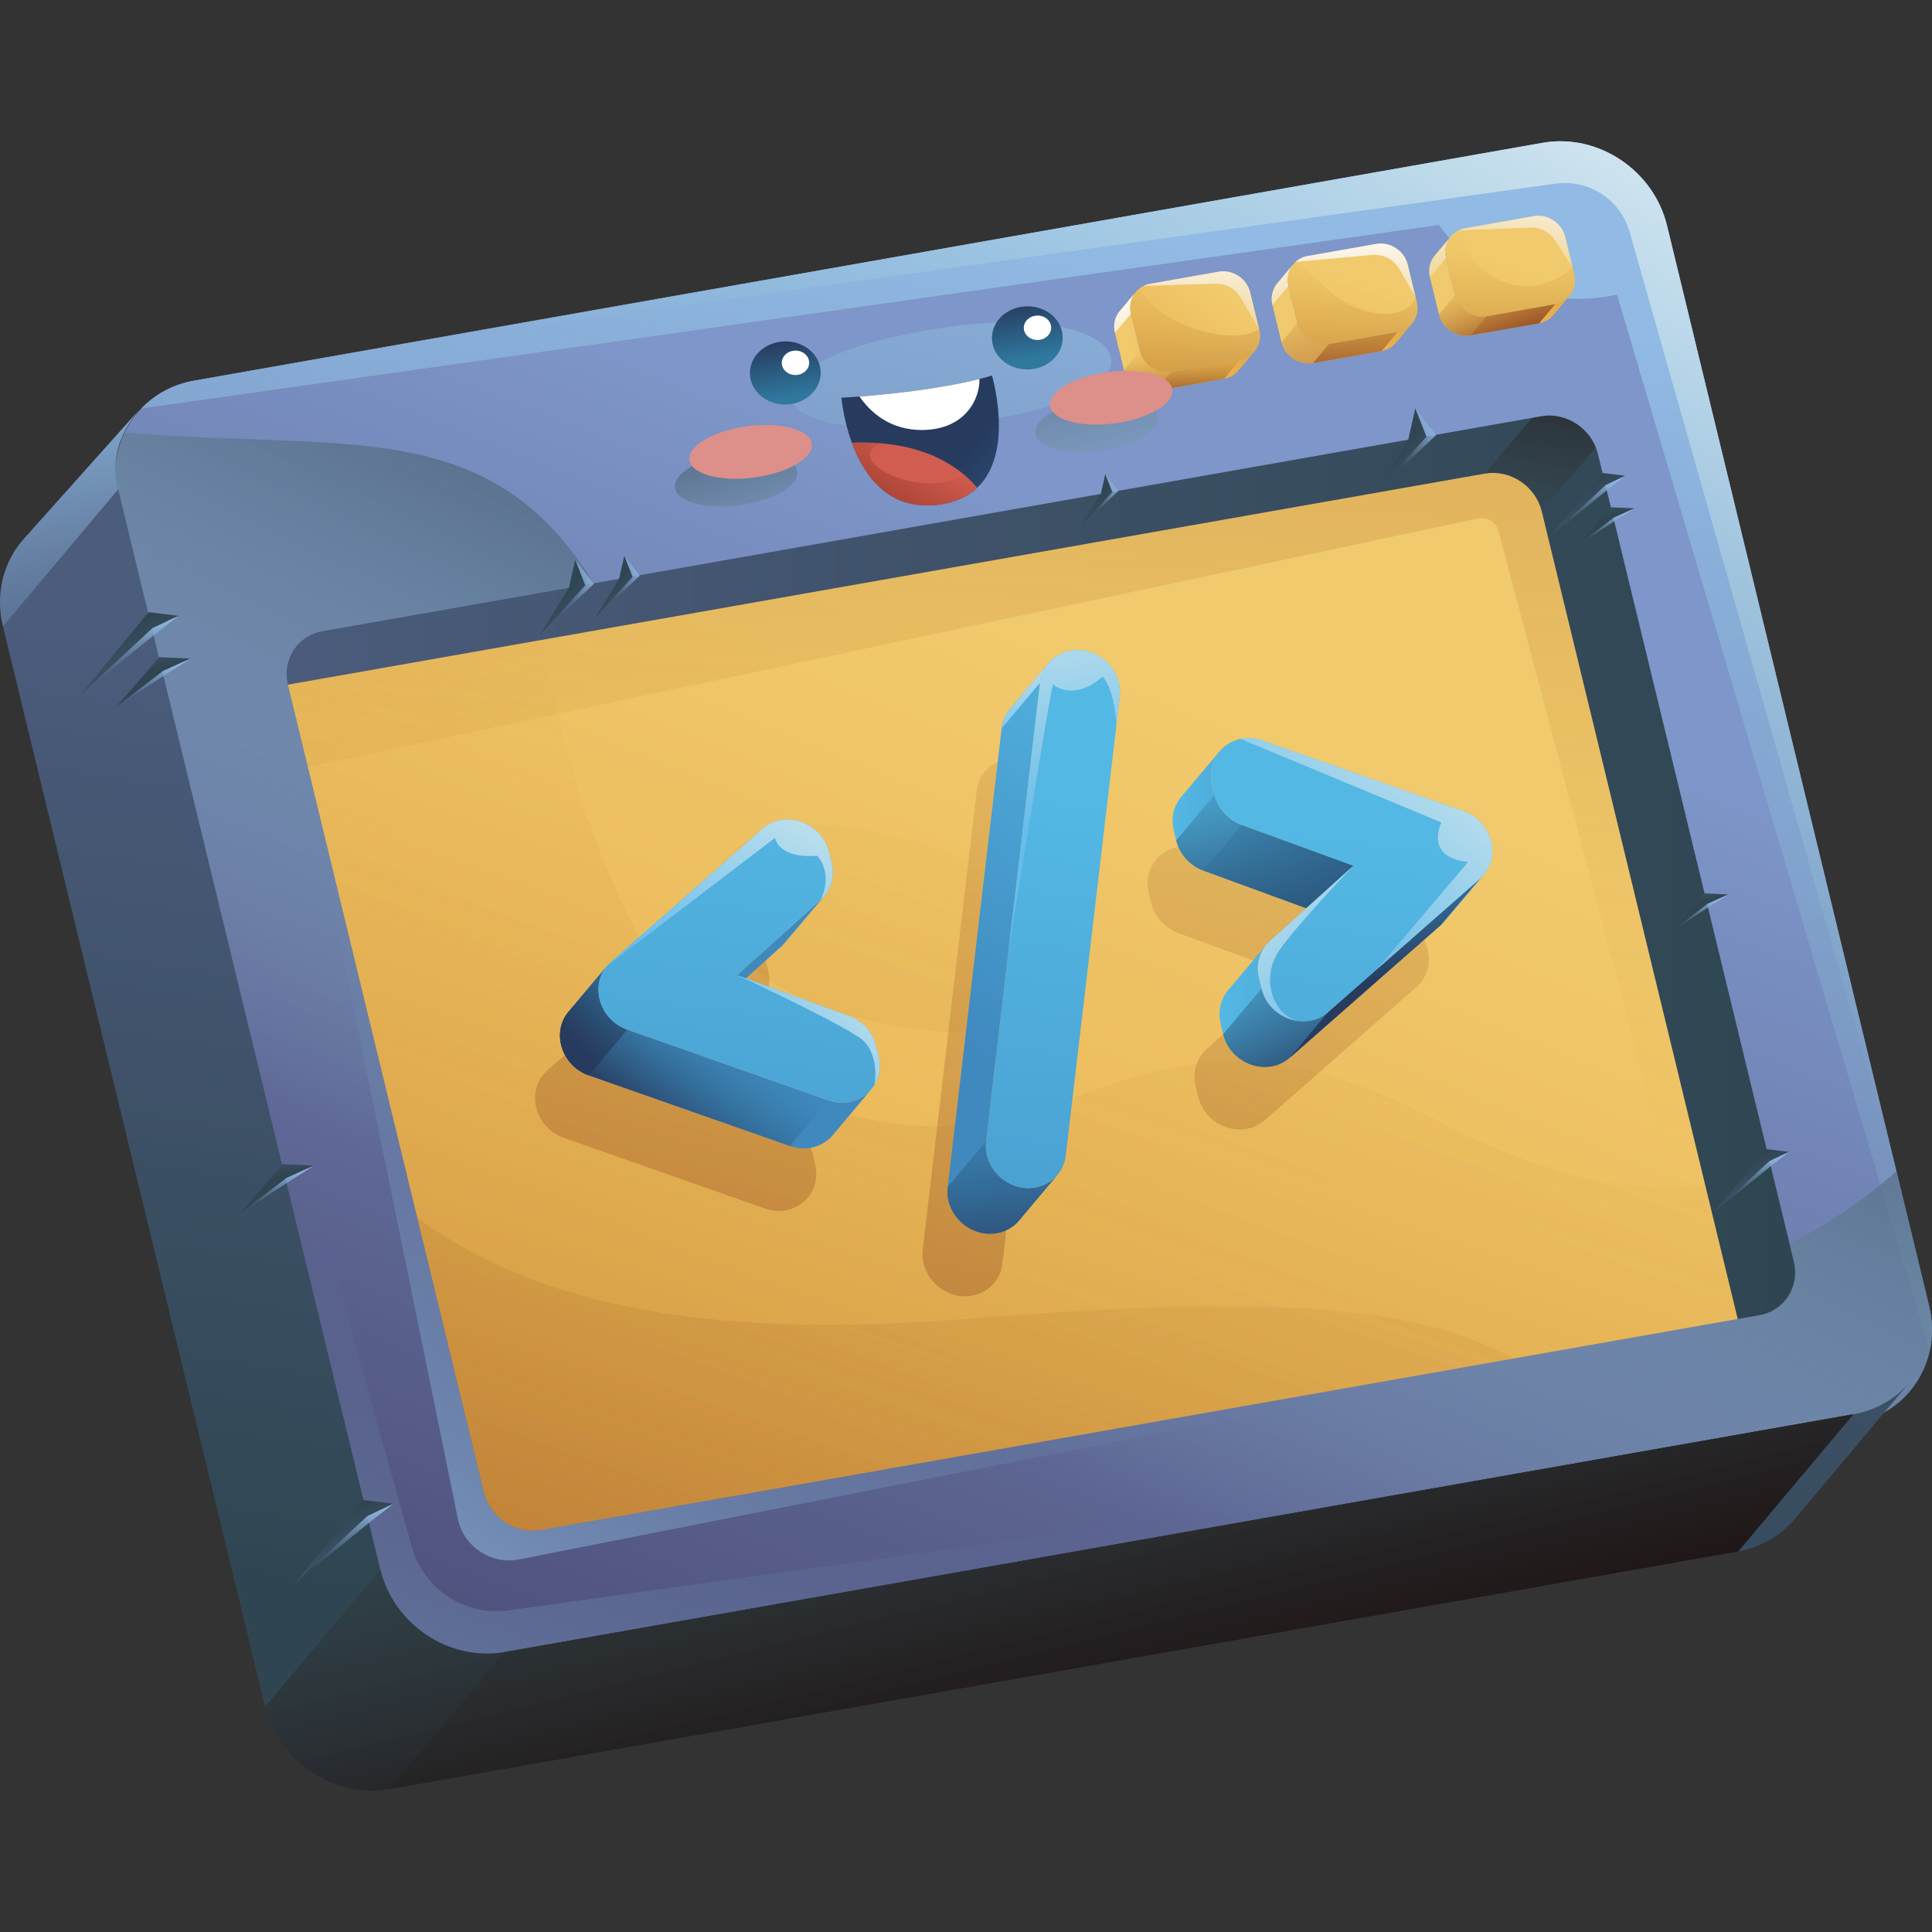 <svg width="150" height="150" viewBox="0 0 150 150" fill="none" xmlns="http://www.w3.org/2000/svg">
<rect x="0" y="0" width="150" height="150" fill="#333333" stroke="none"/>
<g clip-path="url(#clip0_106_152)">
<path d="M138.334 106.486L133.83 107.248L37.247 123.599L21.819 59.991L18.675 47.035L40.401 43.529L121.85 30.38L135.058 91.365L138.334 106.486Z" fill="url(#paint0_linear_106_152)"/>
<path opacity="0.5" d="M138.334 106.486L133.83 107.248L116.351 41.248C116.164 40.541 115.457 40.107 114.745 40.258L21.819 59.991L18.675 47.035L40.401 43.529L121.85 30.38L135.058 91.365L138.334 106.486Z" fill="url(#paint1_linear_106_152)"/>
<path opacity="0.5" d="M69.852 64.985C52.382 60.226 48.88 75.238 68.198 79.373C87.516 83.509 88.31 70.013 69.852 64.985Z" fill="url(#paint2_linear_106_152)"/>
<path opacity="0.5" d="M138.334 106.486L122.779 109.119L37.247 123.599L29.671 92.36L18.675 47.035L40.401 43.529C41.084 43.955 41.481 44.212 41.481 44.212C41.481 44.212 44.371 80.045 64.361 86.121C84.35 92.196 87.563 74.392 111.803 87.089C122.504 92.694 130.011 92.892 135.058 91.365L138.334 106.486Z" fill="url(#paint3_linear_106_152)"/>
<path opacity="0.5" d="M122.779 109.119L37.247 123.599L29.671 92.36C40.237 101.76 55.371 103.98 75.266 102.384C105.663 99.945 114.219 102.072 122.779 109.119Z" fill="url(#paint4_linear_106_152)"/>
<path d="M139.636 98.725L124.062 34.535C123.585 32.569 121.611 31.258 119.65 31.604L25.043 48.286C24.216 48.432 23.523 48.849 23.035 49.43L18.676 54.595C19.164 54.014 19.856 53.597 20.683 53.451L115.29 36.769C117.252 36.423 119.225 37.734 119.702 39.7L135.276 103.89C135.553 105.028 135.267 106.134 134.596 106.932L138.956 101.767C139.626 100.97 139.912 99.863 139.636 98.725Z" fill="url(#paint5_linear_106_152)"/>
<path d="M124.062 34.535L119.702 39.7C119.225 37.734 117.252 36.423 115.29 36.769L119.65 31.604C121.611 31.258 123.585 32.569 124.062 34.535Z" fill="url(#paint6_linear_106_152)"/>
<path d="M149.771 101.364L129.422 17.501C128.376 13.204 124.055 10.332 119.768 11.089L15.056 29.552C13.412 29.843 12.013 30.621 10.97 31.717C9.287 33.477 8.533 36.051 9.176 38.703L29.528 122.566C30.571 126.863 34.895 129.734 39.184 128.977L143.897 110.514C146.966 109.972 149.189 107.717 149.819 104.904C150.068 103.788 150.068 102.584 149.771 101.364ZM136.59 102.115L41.981 118.797C40.02 119.144 38.044 117.831 37.568 115.865L22.354 53.181C21.878 51.215 23.082 49.344 25.043 49L119.649 32.318C121.613 31.971 123.584 33.281 124.063 35.247L139.274 97.931C139.753 99.898 138.551 101.771 136.59 102.115Z" fill="url(#paint7_linear_106_152)"/>
<path d="M149.819 104.904L125.545 22.873C116.415 24.834 111.721 17.464 111.721 17.464L10.97 31.717C12.013 30.621 13.412 29.843 15.056 29.552L29.84 26.946L119.768 11.089C124.055 10.332 128.376 13.204 129.422 17.501L147.236 90.919L147.239 90.93L149.771 101.364C150.068 102.584 150.068 103.788 149.819 104.904Z" fill="url(#paint8_linear_106_152)"/>
<path d="M147.236 90.919L126.521 18.007C125.81 15.498 123.359 13.9 120.776 14.259L29.84 26.946L119.768 11.089C124.055 10.332 128.376 13.204 129.422 17.501L147.236 90.919Z" fill="url(#paint9_linear_106_152)"/>
<path d="M73.892 25.348C56.746 27.679 57.234 34.955 74.724 32.868C92.213 30.781 88.142 23.41 73.892 25.348Z" fill="url(#paint10_linear_106_152)"/>
<path d="M143.896 110.514L39.184 128.977C34.894 129.733 30.57 126.862 29.528 122.565L9.175 38.702C8.734 36.876 8.953 35.085 9.684 33.574C26.741 35.061 37.969 32.079 46.093 45.286L25.042 48.999C23.081 49.343 21.878 51.214 22.354 53.18L22.637 54.35L37.567 115.864C38.043 117.831 40.02 119.143 41.981 118.796L134.748 102.44L136.59 102.114C138.551 101.77 139.752 99.897 139.273 97.931L138.937 96.541C141.983 94.996 144.778 93.13 147.239 90.929L149.771 101.363C150.816 105.66 148.183 109.757 143.896 110.514Z" fill="url(#paint11_linear_106_152)"/>
<path d="M134.748 102.44C134.735 102.445 134.719 102.448 134.703 102.451L40.311 121.072C38.12 121.504 35.99 120.085 35.543 117.894L22.645 54.611C22.626 54.522 22.624 54.432 22.637 54.349L37.567 115.864C38.043 117.831 40.02 119.143 41.981 118.796L134.748 102.44Z" fill="url(#paint12_linear_106_152)"/>
<path d="M143.897 110.514L39.184 128.977C34.895 129.734 30.571 126.863 29.528 122.566L9.176 38.703L31.98 120.112C32.901 123.398 36.108 125.498 39.487 125.029L143.897 110.514Z" fill="url(#paint13_linear_106_152)"/>
<path d="M143.896 109.802L39.184 128.266C34.894 129.022 30.572 126.151 29.529 121.853L9.176 37.991C8.573 35.505 9.363 33.541 10.829 31.796L1.717 41.986C0.251 43.73 -0.375 46.149 0.228 48.636L20.58 132.498C21.623 136.796 25.945 139.667 30.236 138.911L134.948 120.447C136.755 120.128 138.267 119.217 139.335 117.947L148.283 107.302C147.216 108.572 145.703 109.484 143.896 109.802Z" fill="url(#paint14_linear_106_152)"/>
<path d="M1.717 41.986L10.829 31.796C9.363 33.541 8.573 35.505 9.176 37.991L0.228 48.636C-0.375 46.149 0.251 43.73 1.717 41.986Z" fill="url(#paint15_linear_106_152)"/>
<path d="M143.896 109.802L134.949 120.448L30.237 138.911C25.945 139.667 21.623 136.796 20.581 132.499L29.528 121.853C30.57 126.15 34.894 129.022 39.184 128.265L143.896 109.802Z" fill="url(#paint16_linear_106_152)"/>
<path d="M143.896 109.802L134.948 120.447L30.236 138.911L39.184 128.266L143.896 109.802Z" fill="url(#paint17_linear_106_152)"/>
<g opacity="0.5">
<path d="M109.974 76.63L102.028 83.611L98.204 86.972C97.783 87.34 97.296 87.559 96.793 87.649C96.449 87.71 96.097 87.71 95.753 87.652C94.512 87.451 93.364 86.53 93.028 85.146L92.829 84.328C92.567 83.257 92.893 82.166 93.676 81.46L100.157 75.619H100.159C100.162 75.617 100.162 75.617 100.162 75.617L91.49 72.449C90.44 72.063 89.635 71.171 89.376 70.102L89.188 69.324C88.764 67.585 89.857 66.088 91.392 65.77C91.421 65.762 91.451 65.757 91.48 65.751C91.982 65.664 92.528 65.701 93.083 65.894L108.693 71.377C110.996 72.185 111.708 75.106 109.974 76.63Z" fill="url(#paint18_linear_106_152)"/>
<path d="M82.016 62.502L81.765 64.643L77.825 98.11C77.677 99.38 76.735 100.373 75.467 100.595C73.363 100.965 71.392 99.124 71.641 97.014L73.379 82.227L75.83 61.406C75.978 60.136 76.92 59.144 78.187 58.922C80.294 58.548 82.263 60.393 82.016 62.502Z" fill="url(#paint19_linear_106_152)"/>
<path d="M62.964 92.643C62.538 93.334 61.828 93.826 60.997 93.971C60.495 94.061 59.949 94.024 59.396 93.828L43.783 88.345C41.627 87.588 40.867 84.979 42.206 83.399C42.294 83.291 42.394 83.19 42.505 83.093L54.276 72.751C54.694 72.383 55.181 72.163 55.684 72.076C57.264 71.796 59.021 72.806 59.452 74.577L59.65 75.394C59.91 76.466 59.587 77.556 58.798 78.263L52.315 84.106C52.315 84.106 52.323 84.109 52.339 84.117L60.987 87.276C62.037 87.66 62.842 88.554 63.101 89.621L63.292 90.399C63.495 91.238 63.345 92.021 62.964 92.643Z" fill="url(#paint20_linear_106_152)"/>
</g>
<path d="M114.895 68.229L111.91 71.778L100.14 82.12C99.722 82.487 99.235 82.707 98.732 82.797C97.152 83.075 95.395 82.064 94.966 80.294L94.768 79.476C94.54 78.537 94.757 77.584 95.345 76.888L98.327 73.339C97.742 74.035 97.523 74.99 97.75 75.927L97.949 76.745C98.377 78.515 100.135 79.526 101.714 79.248C102.217 79.158 102.704 78.939 103.125 78.571L114.895 68.229Z" fill="url(#paint21_linear_106_152)"/>
<path d="M102.101 70.764L93.429 67.594C92.378 67.21 91.574 66.319 91.315 65.25L91.127 64.472C90.883 63.471 91.143 62.55 91.698 61.886L94.681 58.338C94.125 59.002 93.866 59.923 94.109 60.923L94.297 61.701C94.556 62.77 95.361 63.662 96.411 64.048L105.083 67.216L102.101 70.764Z" fill="url(#paint22_linear_106_152)"/>
<path d="M105.083 67.216L102.101 70.764L93.429 67.594C92.378 67.21 91.574 66.319 91.315 65.25L94.297 61.701C94.556 62.77 95.361 63.662 96.411 64.048L105.083 67.216Z" fill="url(#paint23_linear_106_152)"/>
<path d="M105.084 67.216L102.102 70.764L93.428 67.595L96.411 64.047L105.084 67.216Z" fill="url(#paint24_linear_106_152)"/>
<path d="M114.895 68.229L111.91 71.778L100.14 82.12C99.722 82.487 99.235 82.707 98.732 82.797C97.152 83.075 95.395 82.064 94.966 80.294L97.949 76.745C98.377 78.515 100.135 79.526 101.714 79.248C102.217 79.158 102.704 78.939 103.125 78.571L114.895 68.229Z" fill="url(#paint25_linear_106_152)"/>
<path d="M114.894 68.229L111.912 71.778L100.141 82.119L103.124 78.571L114.894 68.229Z" fill="url(#paint26_linear_106_152)"/>
<path d="M115.201 67.916L112.218 71.465C112.126 71.574 112.024 71.679 111.912 71.778L114.894 68.229C115.007 68.131 115.109 68.026 115.201 67.916Z" fill="url(#paint27_linear_106_152)"/>
<path d="M114.895 68.229L106.949 75.21L103.125 78.571C102.704 78.939 102.217 79.158 101.714 79.248C101.37 79.309 101.018 79.309 100.674 79.251C99.433 79.05 98.285 78.129 97.949 76.745L97.75 75.927C97.488 74.856 97.814 73.765 98.597 73.059L105.078 67.218H105.08C105.083 67.216 105.083 67.216 105.083 67.216L96.411 64.048C95.361 63.662 94.556 62.77 94.297 61.701L94.109 60.923C93.686 59.184 94.778 57.687 96.313 57.369C96.343 57.361 96.372 57.356 96.401 57.35C96.903 57.263 97.449 57.3 98.004 57.493L113.615 62.977C115.917 63.784 116.629 66.705 114.895 68.229Z" fill="url(#paint28_linear_106_152)"/>
<path d="M114.895 68.229L106.949 75.21L113.982 66.922C110.529 66.57 111.91 63.858 111.91 63.858L96.313 57.369C96.343 57.361 96.372 57.356 96.401 57.35C96.903 57.263 97.449 57.3 98.004 57.493L113.615 62.977C115.917 63.784 116.629 66.705 114.895 68.229Z" fill="url(#paint29_linear_106_152)"/>
<path d="M100.674 79.251C99.433 79.05 98.285 78.129 97.949 76.745L97.75 75.927C97.488 74.856 97.814 73.765 98.597 73.059L105.078 67.218H105.08C104.959 67.346 101.079 71.384 99.428 73.636C97.793 75.872 98.796 78.653 100.674 79.251Z" fill="url(#paint30_linear_106_152)"/>
<path d="M80.389 92.194C78.284 92.565 76.313 90.721 76.56 88.613L80.751 53.005C80.818 52.429 81.048 51.911 81.397 51.496L78.414 55.044C78.065 55.46 77.835 55.978 77.768 56.553L73.578 92.162C73.33 94.269 75.301 96.113 77.407 95.742C78.1 95.62 78.696 95.268 79.118 94.766L82.1 91.218C81.679 91.719 81.083 92.072 80.389 92.194Z" fill="url(#paint31_linear_106_152)"/>
<path d="M78.414 55.044L81.397 51.496C81.048 51.911 80.818 52.429 80.751 53.005L77.768 56.553C77.835 55.978 78.065 55.46 78.414 55.044Z" fill="url(#paint32_linear_106_152)"/>
<path d="M82.1 91.218L79.118 94.766C78.696 95.268 78.1 95.62 77.407 95.742C75.301 96.113 73.33 94.269 73.578 92.162L76.561 88.613C76.313 90.721 78.284 92.565 80.389 92.194C81.083 92.072 81.679 91.719 82.1 91.218Z" fill="url(#paint33_linear_106_152)"/>
<path d="M86.938 54.101L86.686 56.242L82.746 89.709C82.598 90.979 81.656 91.972 80.388 92.194C78.284 92.564 76.313 90.722 76.562 88.613L78.3 73.826L80.751 53.005C80.899 51.735 81.841 50.743 83.109 50.52C85.215 50.147 87.184 51.992 86.938 54.101Z" fill="url(#paint34_linear_106_152)"/>
<path d="M86.938 54.101L86.686 56.242C86.485 53.286 85.601 52.534 85.601 52.534C83.286 54.551 81.748 53.127 81.748 53.127C81.457 54.278 79.279 67.742 78.3 73.826L80.751 53.005C80.899 51.735 81.841 50.743 83.109 50.52C85.215 50.147 87.184 51.992 86.938 54.101Z" fill="url(#paint35_linear_106_152)"/>
<path d="M63.994 69.581L61.011 73.129C60.927 73.229 60.836 73.323 60.737 73.411L63.72 69.863C63.819 69.775 63.91 69.68 63.994 69.581Z" fill="url(#paint36_linear_106_152)"/>
<path d="M63.72 69.863L60.737 73.411L54.253 79.253L57.236 75.705L63.72 69.863Z" fill="url(#paint37_linear_106_152)"/>
<path d="M67.639 84.583L64.656 88.132C64.228 88.64 63.621 88.997 62.934 89.119C62.433 89.206 61.888 89.169 61.333 88.976L45.722 83.493C43.571 82.739 42.806 80.135 44.135 78.555L47.117 75.006C45.788 76.586 46.553 79.19 48.705 79.944L64.317 85.427C64.871 85.623 65.416 85.66 65.918 85.57C66.604 85.448 67.21 85.094 67.639 84.583Z" fill="url(#paint38_linear_106_152)"/>
<path d="M64.317 85.427L61.333 88.976L45.722 83.493C43.571 82.739 42.806 80.135 44.135 78.555L47.117 75.006C45.788 76.586 46.553 79.19 48.705 79.944L64.317 85.427Z" fill="url(#paint39_linear_106_152)"/>
<path d="M44.135 78.554L47.118 75.006C45.789 76.587 46.553 79.19 48.706 79.945L45.723 83.493C43.57 82.738 42.806 80.136 44.135 78.554Z" fill="url(#paint40_linear_106_152)"/>
<path d="M67.885 84.242C67.459 84.933 66.749 85.425 65.918 85.57C65.416 85.66 64.871 85.623 64.317 85.427L48.705 79.944C46.548 79.187 45.788 76.578 47.127 74.998C47.215 74.89 47.315 74.789 47.426 74.692L59.197 64.35C59.615 63.982 60.102 63.762 60.605 63.675C62.185 63.395 63.942 64.406 64.373 66.176L64.572 66.993C64.831 68.065 64.508 69.156 63.719 69.862L57.236 75.705C57.236 75.705 57.244 75.708 57.26 75.716L65.908 78.875C66.959 79.259 67.763 80.153 68.022 81.22L68.213 81.998C68.416 82.837 68.266 83.62 67.885 84.242Z" fill="url(#paint41_linear_106_152)"/>
<path d="M63.719 69.862C64.73 67.676 63.439 66.438 63.439 66.438C60.375 66.679 60.176 65.049 60.176 65.049L47.127 74.998C47.215 74.89 47.315 74.789 47.426 74.692L59.197 64.35C59.615 63.982 60.102 63.762 60.605 63.675C62.185 63.395 63.942 64.406 64.373 66.176L64.572 66.993C64.831 68.065 64.508 69.156 63.719 69.862Z" fill="url(#paint42_linear_106_152)"/>
<path d="M67.885 84.242C68.12 82.935 67.826 81.527 67.011 80.781C65.884 79.751 57.768 75.954 57.26 75.716L65.908 78.875C66.959 79.259 67.763 80.153 68.022 81.22L68.213 81.998C68.417 82.837 68.266 83.62 67.885 84.242Z" fill="url(#paint43_linear_106_152)"/>
<path d="M97.394 27.292L96.145 28.776C95.875 29.096 95.494 29.327 95.036 29.409L89.707 30.348C88.621 30.539 87.526 29.814 87.264 28.723L86.563 25.834C86.409 25.206 86.568 24.592 86.939 24.151L88.188 22.666C87.817 23.108 87.658 23.722 87.809 24.349L88.51 27.239C88.775 28.329 89.868 29.054 90.953 28.863L96.285 27.924C96.74 27.842 97.124 27.612 97.394 27.292Z" fill="url(#paint44_linear_106_152)"/>
<path d="M86.939 24.151L88.186 22.667C87.816 23.108 87.657 23.721 87.81 24.35L86.562 25.834C86.409 25.205 86.567 24.593 86.939 24.151Z" fill="url(#paint45_linear_106_152)"/>
<path d="M96.285 27.924L95.036 29.409L89.706 30.348C88.621 30.539 87.526 29.814 87.264 28.723L88.51 27.239C88.775 28.329 89.868 29.054 90.953 28.863L96.285 27.924Z" fill="url(#paint46_linear_106_152)"/>
<path d="M96.284 27.924L95.036 29.408L89.706 30.348L90.954 28.863L96.284 27.924Z" fill="url(#paint47_linear_106_152)"/>
<path d="M96.285 27.924L90.953 28.863C89.868 29.054 88.775 28.329 88.51 27.239L87.809 24.349C87.629 23.597 87.888 22.87 88.425 22.43C88.537 22.34 88.658 22.261 88.791 22.198C88.944 22.121 89.114 22.065 89.296 22.034L94.626 21.094C95.711 20.904 96.806 21.629 97.068 22.716L97.756 25.55L97.769 25.606C98.034 26.696 97.37 27.731 96.285 27.924Z" fill="url(#paint48_linear_106_152)"/>
<path d="M97.068 22.716L97.756 25.55L96.335 23.116C95.928 22.417 95.171 21.999 94.364 22.023L88.791 22.198C88.944 22.121 89.114 22.065 89.296 22.034L94.626 21.094C95.711 20.904 96.806 21.629 97.068 22.716Z" fill="url(#paint49_linear_106_152)"/>
<path d="M97.769 25.606C98.034 26.696 97.37 27.731 96.285 27.924L90.953 28.863C89.868 29.054 88.775 28.329 88.51 27.239L87.809 24.349C87.629 23.597 87.888 22.87 88.425 22.43C90.36 25.503 95.825 26.858 97.756 25.55L97.769 25.606Z" fill="url(#paint50_linear_106_152)"/>
<path d="M109.622 25.135L108.373 26.619C108.103 26.94 107.722 27.172 107.264 27.252L101.935 28.191C100.85 28.382 99.757 27.657 99.492 26.567L98.791 23.68C98.637 23.05 98.796 22.436 99.167 21.997L100.416 20.509C100.045 20.951 99.886 21.565 100.037 22.192L100.739 25.082C101.003 26.172 102.099 26.897 103.184 26.707L108.513 25.767C108.968 25.688 109.352 25.455 109.622 25.135Z" fill="url(#paint51_linear_106_152)"/>
<path d="M99.167 21.995L100.415 20.511C100.044 20.952 99.886 21.564 100.038 22.194L98.79 23.678C98.638 23.049 98.796 22.437 99.167 21.995Z" fill="url(#paint52_linear_106_152)"/>
<g opacity="0.5">
<path d="M108.513 25.767L107.264 27.252L101.935 28.191C100.85 28.382 99.757 27.657 99.492 26.567L100.739 25.082C101.003 26.172 102.099 26.897 103.184 26.707L108.513 25.767Z" fill="url(#paint53_linear_106_152)"/>
</g>
<path d="M108.513 25.767L107.265 27.252L101.935 28.192L103.183 26.707L108.513 25.767Z" fill="url(#paint54_linear_106_152)"/>
<path d="M108.513 25.767L103.184 26.707C102.099 26.897 101.003 26.172 100.739 25.082L100.037 22.192C99.863 21.473 100.098 20.771 100.593 20.327C100.844 20.102 101.159 19.94 101.524 19.877L106.857 18.937C107.942 18.747 109.035 19.475 109.299 20.559L109.913 23.097L109.998 23.449C110.262 24.54 109.598 25.577 108.513 25.767Z" fill="url(#paint55_linear_106_152)"/>
<path d="M109.299 20.559L109.913 23.097L108.648 20.893C108.222 20.147 107.399 19.718 106.542 19.795L100.593 20.327C100.844 20.102 101.159 19.94 101.524 19.877L106.857 18.937C107.942 18.747 109.035 19.475 109.299 20.559Z" fill="url(#paint56_linear_106_152)"/>
<path d="M109.998 23.449C110.262 24.54 109.598 25.577 108.513 25.767L103.184 26.707C102.099 26.897 101.003 26.172 100.739 25.082L100.037 22.192C99.863 21.473 100.098 20.771 100.593 20.327C101.202 20.779 101.935 21.393 102.787 22.224C105.359 24.725 109.082 25.079 109.913 23.097L109.998 23.449Z" fill="url(#paint57_linear_106_152)"/>
<path d="M121.85 22.978L120.604 24.463C120.334 24.785 119.95 25.016 119.493 25.095L114.166 26.035C113.078 26.228 111.985 25.5 111.72 24.41L111.019 21.523C110.866 20.893 111.025 20.282 111.395 19.84L112.644 18.355C112.274 18.797 112.115 19.408 112.268 20.038L112.97 22.925C113.231 24.015 114.327 24.743 115.415 24.55L120.742 23.611C121.199 23.531 121.58 23.301 121.85 22.978Z" fill="url(#paint58_linear_106_152)"/>
<path d="M111.396 19.84L112.644 18.355C112.273 18.796 112.115 19.408 112.267 20.037L111.019 21.522C110.867 20.893 111.025 20.281 111.396 19.84Z" fill="url(#paint59_linear_106_152)"/>
<path d="M120.742 23.611L119.493 25.095L114.166 26.035C113.078 26.228 111.985 25.5 111.72 24.41L112.969 22.925C113.231 24.016 114.327 24.743 115.415 24.55L120.742 23.611Z" fill="url(#paint60_linear_106_152)"/>
<path d="M120.742 23.611L119.493 25.096L114.166 26.035L115.414 24.55L120.742 23.611Z" fill="url(#paint61_linear_106_152)"/>
<path d="M120.742 23.611L115.415 24.55C114.327 24.743 113.231 24.015 112.969 22.925L112.268 20.038C112.049 19.136 112.469 18.265 113.242 17.887C113.398 17.81 113.57 17.752 113.755 17.72L119.085 16.781C120.17 16.59 121.263 17.318 121.527 18.405L122.096 20.75L122.229 21.293C122.493 22.383 121.827 23.42 120.742 23.611Z" fill="url(#paint62_linear_106_152)"/>
<path d="M122.096 20.75L120.736 18.665C120.313 18.014 119.58 17.635 118.805 17.667L113.242 17.887C113.398 17.81 113.57 17.752 113.755 17.72L119.085 16.781C120.17 16.59 121.263 17.318 121.527 18.405L122.096 20.75Z" fill="url(#paint63_linear_106_152)"/>
<path d="M120.742 23.611L115.415 24.55C114.327 24.743 113.231 24.015 112.969 22.925L112.268 20.038C112.049 19.136 112.469 18.265 113.242 17.887C113.62 19.258 114.568 21.187 116.976 21.951C119.302 22.687 121.049 21.697 122.096 20.75L122.229 21.293C122.493 22.383 121.827 23.42 120.742 23.611Z" fill="url(#paint64_linear_106_152)"/>
<path d="M125.061 39.383L122.494 42.334L125.276 40.201L126.905 39.469L125.061 39.383Z" fill="url(#paint65_linear_106_152)"/>
<path d="M125.331 40.474L122.494 42.334L125.276 40.201L126.905 39.469L125.331 40.474Z" fill="url(#paint66_linear_106_152)"/>
<path d="M132.348 69.361L129.781 72.311L132.563 70.178L134.192 69.446L132.348 69.361Z" fill="url(#paint67_linear_106_152)"/>
<path d="M132.619 70.452L129.781 72.311L132.563 70.178L134.192 69.446L132.619 70.452Z" fill="url(#paint68_linear_106_152)"/>
<path d="M124.421 36.724L120.33 41.676L124.652 37.67L126.2 36.939L124.421 36.724Z" fill="url(#paint69_linear_106_152)"/>
<path d="M120.33 41.676L124.747 38.072L126.2 36.939L124.652 37.67L120.33 41.676Z" fill="url(#paint70_linear_106_152)"/>
<path d="M137.126 89.216L133.035 94.169L137.356 90.162L138.905 89.431L137.126 89.216Z" fill="url(#paint71_linear_106_152)"/>
<path d="M133.035 94.169L137.451 90.564L138.905 89.431L137.356 90.162L133.035 94.169Z" fill="url(#paint72_linear_106_152)"/>
<path d="M109.336 34.134L106.768 38.275L110.755 33.901L109.888 31.697L109.336 34.134Z" fill="url(#paint73_linear_106_152)"/>
<path d="M111.486 33.784L106.768 38.275L110.755 33.901L109.888 31.697L111.486 33.784Z" fill="url(#paint74_linear_106_152)"/>
<path d="M85.467 38.342L83.847 40.954L86.362 38.195L85.815 36.805L85.467 38.342Z" fill="url(#paint75_linear_106_152)"/>
<path d="M86.823 38.121L83.847 40.954L86.362 38.195L85.815 36.805L86.823 38.121Z" fill="url(#paint76_linear_106_152)"/>
<path d="M48.06 44.957L46.145 48.044L49.118 44.783L48.471 43.14L48.06 44.957Z" fill="url(#paint77_linear_106_152)"/>
<path d="M49.663 44.696L46.145 48.044L49.118 44.783L48.471 43.14L49.663 44.696Z" fill="url(#paint78_linear_106_152)"/>
<path d="M44.167 45.647L41.853 49.377L45.445 45.437L44.663 43.452L44.167 45.647Z" fill="url(#paint79_linear_106_152)"/>
<path d="M46.103 45.331L41.853 49.377L45.445 45.437L44.663 43.452L46.103 45.331Z" fill="url(#paint80_linear_106_152)"/>
<path d="M12.373 51.022L9.003 54.897L12.656 52.096L14.795 51.134L12.373 51.022Z" fill="url(#paint81_linear_106_152)"/>
<path d="M12.729 52.455L9.003 54.897L12.656 52.096L14.795 51.134L12.729 52.455Z" fill="url(#paint82_linear_106_152)"/>
<path d="M21.943 90.39L18.573 94.264L22.226 91.464L24.365 90.502L21.943 90.39Z" fill="url(#paint83_linear_106_152)"/>
<path d="M22.299 91.823L18.573 94.264L22.226 91.464L24.365 90.502L22.299 91.823Z" fill="url(#paint84_linear_106_152)"/>
<path d="M11.534 47.53L6.161 54.033L11.836 48.772L13.869 47.812L11.534 47.53Z" fill="url(#paint85_linear_106_152)"/>
<path d="M6.161 54.033L11.961 49.299L13.869 47.812L11.836 48.772L6.161 54.033Z" fill="url(#paint86_linear_106_152)"/>
<path d="M28.218 116.465L22.845 122.969L28.521 117.707L30.554 116.747L28.218 116.465Z" fill="url(#paint87_linear_106_152)"/>
<path d="M22.845 122.969L28.645 118.235L30.554 116.747L28.521 117.707L22.845 122.969Z" fill="url(#paint88_linear_106_152)"/>
<path d="M89.897 32.369C90.083 33.463 88.109 34.644 85.488 35.009C82.867 35.373 80.592 34.782 80.406 33.689C80.221 32.596 82.195 31.414 84.815 31.049C87.436 30.685 89.711 31.276 89.897 32.369Z" fill="url(#paint89_linear_106_152)"/>
<path d="M61.9 36.575C62.086 37.669 60.111 38.85 57.491 39.215C54.87 39.579 52.595 38.988 52.409 37.895C52.223 36.802 54.197 35.62 56.818 35.255C59.439 34.891 61.714 35.482 61.9 36.575Z" fill="url(#paint90_linear_106_152)"/>
<path d="M75.868 37.872C75.174 38.526 74.217 39.002 72.91 39.179C68.974 39.711 67.056 36.873 66.138 34.373C65.464 32.534 65.329 30.878 65.329 30.878C65.329 30.878 65.863 30.851 66.734 30.785C68.814 30.625 72.814 30.236 76.045 29.423C76.378 29.34 76.703 29.252 77.016 29.159C77.016 29.159 78.798 35.107 75.868 37.872Z" fill="url(#paint91_linear_106_152)"/>
<path d="M76.045 29.423C76.084 30.929 74.986 33.31 71.707 33.382C69.029 33.441 67.488 31.889 66.734 30.785C68.814 30.625 72.814 30.236 76.045 29.423Z" fill="white"/>
<path d="M75.868 37.872C75.174 38.526 74.217 39.002 72.91 39.179C68.974 39.711 67.056 36.873 66.138 34.373C66.802 34.342 67.573 34.344 68.397 34.416C70.488 34.596 72.929 35.22 74.871 36.874C75.222 37.172 75.555 37.503 75.868 37.872Z" fill="#D15D50"/>
<path d="M75.868 37.872C75.174 38.526 74.217 39.002 72.91 39.179C68.974 39.711 67.056 36.873 66.138 34.373C66.802 34.342 67.573 34.344 68.397 34.416C65.322 35.621 71.273 38.897 74.871 36.874C75.222 37.172 75.555 37.503 75.868 37.872Z" fill="url(#paint92_linear_106_152)"/>
<path d="M63.719 28.933C63.724 30.286 62.499 31.392 60.981 31.404C59.463 31.416 58.228 30.329 58.222 28.976C58.217 27.623 59.443 26.517 60.96 26.505C62.478 26.493 63.713 27.58 63.719 28.933Z" fill="url(#paint93_linear_106_152)"/>
<path d="M62.824 28.161C62.826 28.684 62.352 29.112 61.764 29.117C61.177 29.121 60.7 28.701 60.697 28.177C60.695 27.654 61.169 27.226 61.757 27.221C62.344 27.217 62.821 27.637 62.824 28.161Z" fill="white"/>
<path d="M82.51 26.212C82.516 27.565 81.29 28.672 79.772 28.684C78.255 28.696 77.02 27.609 77.014 26.256C77.008 24.903 78.234 23.796 79.752 23.784C81.27 23.772 82.505 24.859 82.51 26.212Z" fill="url(#paint94_linear_106_152)"/>
<path d="M81.615 25.44C81.617 25.963 81.143 26.391 80.556 26.396C79.969 26.401 79.491 25.98 79.489 25.457C79.487 24.933 79.961 24.505 80.548 24.501C81.135 24.496 81.613 24.916 81.615 25.44Z" fill="white"/>
<path d="M91.022 30.219C91.207 31.312 89.233 32.494 86.612 32.859C83.992 33.223 81.717 32.632 81.531 31.539C81.345 30.445 83.319 29.264 85.94 28.899C88.561 28.535 90.836 29.126 91.022 30.219Z" fill="#DD8F89"/>
<path d="M63.025 34.425C63.21 35.519 61.236 36.7 58.615 37.065C55.995 37.429 53.719 36.838 53.534 35.745C53.348 34.651 55.322 33.47 57.943 33.105C60.564 32.741 62.839 33.332 63.025 34.425Z" fill="#DD8F89"/>
</g>
<defs>
<linearGradient id="paint0_linear_106_152" x1="92.974" y1="41.606" x2="55.397" y2="132.902" gradientUnits="userSpaceOnUse">
<stop offset="0.122" stop-color="#F1CA6D"/>
<stop offset="0.977" stop-color="#E6AA48"/>
</linearGradient>
<linearGradient id="paint1_linear_106_152" x1="77.566" y1="91.4" x2="84.446" y2="-15.862" gradientUnits="userSpaceOnUse">
<stop stop-color="#E2B646" stop-opacity="0"/>
<stop offset="0.977" stop-color="#8D4121"/>
</linearGradient>
<linearGradient id="paint2_linear_106_152" x1="77.709" y1="47.698" x2="39.338" y2="158.841" gradientUnits="userSpaceOnUse">
<stop stop-color="#E2B646" stop-opacity="0"/>
<stop offset="0.977" stop-color="#8D4121"/>
</linearGradient>
<linearGradient id="paint3_linear_106_152" x1="87.385" y1="51.039" x2="49.014" y2="162.182" gradientUnits="userSpaceOnUse">
<stop stop-color="#E2B646" stop-opacity="0"/>
<stop offset="0.977" stop-color="#8D4121"/>
</linearGradient>
<linearGradient id="paint4_linear_106_152" x1="92.745" y1="52.889" x2="54.374" y2="164.032" gradientUnits="userSpaceOnUse">
<stop stop-color="#E2B646" stop-opacity="0"/>
<stop offset="0.977" stop-color="#8D4121"/>
</linearGradient>
<linearGradient id="paint5_linear_106_152" x1="18.676" y1="69.24" x2="139.74" y2="69.24" gradientUnits="userSpaceOnUse">
<stop stop-color="#4C5C7D"/>
<stop offset="0.989" stop-color="#2F4652"/>
</linearGradient>
<linearGradient id="paint6_linear_106_152" x1="117.284" y1="52.863" x2="121.385" y2="23.357" gradientUnits="userSpaceOnUse">
<stop stop-color="#47717B" stop-opacity="0"/>
<stop offset="0.928" stop-color="#201717"/>
</linearGradient>
<linearGradient id="paint7_linear_106_152" x1="90.234" y1="43.066" x2="50.01" y2="143.888" gradientUnits="userSpaceOnUse">
<stop stop-color="#7E96C9"/>
<stop offset="0.928" stop-color="#4E4F7B"/>
</linearGradient>
<linearGradient id="paint8_linear_106_152" x1="90.028" y1="18.905" x2="65.419" y2="145.126" gradientUnits="userSpaceOnUse">
<stop stop-color="#91BAE4"/>
<stop offset="1" stop-color="#6281A1" stop-opacity="0"/>
</linearGradient>
<linearGradient id="paint9_linear_106_152" x1="127.422" y1="-8.282" x2="90.375" y2="55.758" gradientUnits="userSpaceOnUse">
<stop stop-color="white"/>
<stop offset="1" stop-color="#90C9D1" stop-opacity="0"/>
</linearGradient>
<linearGradient id="paint10_linear_106_152" x1="79.547" y1="9.586" x2="56.417" y2="89.124" gradientUnits="userSpaceOnUse">
<stop stop-color="#91BAE4"/>
<stop offset="1" stop-color="#6281A1" stop-opacity="0"/>
</linearGradient>
<linearGradient id="paint11_linear_106_152" x1="62.814" y1="105.509" x2="93.51" y2="40.147" gradientUnits="userSpaceOnUse">
<stop stop-color="#97CDD6" stop-opacity="0"/>
<stop offset="0.928" stop-color="#3F4D69"/>
</linearGradient>
<linearGradient id="paint12_linear_106_152" x1="36.552" y1="145.324" x2="72.541" y2="88.165" gradientUnits="userSpaceOnUse">
<stop stop-color="#91BAE4"/>
<stop offset="1" stop-color="#6281A1" stop-opacity="0"/>
</linearGradient>
<linearGradient id="paint13_linear_106_152" x1="43.435" y1="169.243" x2="64.076" y2="110.231" gradientUnits="userSpaceOnUse">
<stop stop-color="#91BAE4"/>
<stop offset="1" stop-color="#6281A1" stop-opacity="0"/>
</linearGradient>
<linearGradient id="paint14_linear_106_152" x1="76.838" y1="58.765" x2="66.121" y2="130.21" gradientUnits="userSpaceOnUse">
<stop stop-color="#4C5C7D"/>
<stop offset="0.989" stop-color="#2F4652"/>
</linearGradient>
<linearGradient id="paint15_linear_106_152" x1="3.047" y1="28.978" x2="9.531" y2="58.351" gradientUnits="userSpaceOnUse">
<stop stop-color="#91BAE4"/>
<stop offset="1" stop-color="#6281A1" stop-opacity="0"/>
</linearGradient>
<linearGradient id="paint16_linear_106_152" x1="71.227" y1="76.974" x2="86.222" y2="137.132" gradientUnits="userSpaceOnUse">
<stop stop-color="#47717B" stop-opacity="0"/>
<stop offset="0.928" stop-color="#201717"/>
</linearGradient>
<linearGradient id="paint17_linear_106_152" x1="75.02" y1="76.028" x2="90.015" y2="136.187" gradientUnits="userSpaceOnUse">
<stop stop-color="#47717B" stop-opacity="0"/>
<stop offset="0.928" stop-color="#201717"/>
</linearGradient>
<linearGradient id="paint18_linear_106_152" x1="113.734" y1="8.407" x2="87.8" y2="127.753" gradientUnits="userSpaceOnUse">
<stop stop-color="#E2B646" stop-opacity="0"/>
<stop offset="0.977" stop-color="#8D4121"/>
</linearGradient>
<linearGradient id="paint19_linear_106_152" x1="93.296" y1="3.966" x2="67.363" y2="123.312" gradientUnits="userSpaceOnUse">
<stop stop-color="#E2B646" stop-opacity="0"/>
<stop offset="0.977" stop-color="#8D4121"/>
</linearGradient>
<linearGradient id="paint20_linear_106_152" x1="71.779" y1="-0.71" x2="45.846" y2="118.637" gradientUnits="userSpaceOnUse">
<stop stop-color="#E2B646" stop-opacity="0"/>
<stop offset="0.977" stop-color="#8D4121"/>
</linearGradient>
<linearGradient id="paint21_linear_106_152" x1="94.679" y1="75.536" x2="114.895" y2="75.536" gradientUnits="userSpaceOnUse">
<stop stop-color="#54B8E4"/>
<stop offset="1" stop-color="#3F89BF"/>
</linearGradient>
<linearGradient id="paint22_linear_106_152" x1="91.035" y1="64.551" x2="105.083" y2="64.551" gradientUnits="userSpaceOnUse">
<stop stop-color="#54B8E4"/>
<stop offset="1" stop-color="#3F89BF"/>
</linearGradient>
<linearGradient id="paint23_linear_106_152" x1="98.536" y1="58.085" x2="97.874" y2="74.095" gradientUnits="userSpaceOnUse">
<stop stop-color="#2F789E" stop-opacity="0"/>
<stop offset="1" stop-color="#273B5F"/>
</linearGradient>
<linearGradient id="paint24_linear_106_152" x1="87.898" y1="58.992" x2="114.691" y2="78.839" gradientUnits="userSpaceOnUse">
<stop stop-color="#2F789E" stop-opacity="0"/>
<stop offset="1" stop-color="#273B5F"/>
</linearGradient>
<linearGradient id="paint25_linear_106_152" x1="102.535" y1="68.525" x2="108.258" y2="82.352" gradientUnits="userSpaceOnUse">
<stop stop-color="#2F789E" stop-opacity="0"/>
<stop offset="1" stop-color="#273B5F"/>
</linearGradient>
<linearGradient id="paint26_linear_106_152" x1="105.022" y1="65.677" x2="107.734" y2="75.997" gradientUnits="userSpaceOnUse">
<stop stop-color="#2F789E" stop-opacity="0"/>
<stop offset="1" stop-color="#273B5F"/>
</linearGradient>
<linearGradient id="paint27_linear_106_152" x1="111.912" y1="69.847" x2="115.201" y2="69.847" gradientUnits="userSpaceOnUse">
<stop stop-color="#54B8E4"/>
<stop offset="1" stop-color="#3F89BF"/>
</linearGradient>
<linearGradient id="paint28_linear_106_152" x1="104.73" y1="64.746" x2="96.439" y2="129.133" gradientUnits="userSpaceOnUse">
<stop stop-color="#54B8E4"/>
<stop offset="1" stop-color="#3F89BF"/>
</linearGradient>
<linearGradient id="paint29_linear_106_152" x1="110.224" y1="56.98" x2="99.198" y2="70.961" gradientUnits="userSpaceOnUse">
<stop stop-color="#C0E0ED"/>
<stop offset="1" stop-color="#68BDE9"/>
</linearGradient>
<linearGradient id="paint30_linear_106_152" x1="98.415" y1="69.264" x2="106.045" y2="76.806" gradientUnits="userSpaceOnUse">
<stop stop-color="#C0E0ED"/>
<stop offset="1" stop-color="#68BDE9"/>
</linearGradient>
<linearGradient id="paint31_linear_106_152" x1="93.63" y1="52.802" x2="74.93" y2="81.205" gradientUnits="userSpaceOnUse">
<stop stop-color="#54B8E4"/>
<stop offset="1" stop-color="#3F89BF"/>
</linearGradient>
<linearGradient id="paint32_linear_106_152" x1="79.955" y1="50.719" x2="78.941" y2="59.716" gradientUnits="userSpaceOnUse">
<stop stop-color="#C0E0ED"/>
<stop offset="1" stop-color="#68BDE9"/>
</linearGradient>
<linearGradient id="paint33_linear_106_152" x1="76.99" y1="82.764" x2="78.49" y2="99.171" gradientUnits="userSpaceOnUse">
<stop stop-color="#2F789E" stop-opacity="0"/>
<stop offset="1" stop-color="#273B5F"/>
</linearGradient>
<linearGradient id="paint34_linear_106_152" x1="82.961" y1="61.943" x2="74.669" y2="126.335" gradientUnits="userSpaceOnUse">
<stop stop-color="#54B8E4"/>
<stop offset="1" stop-color="#3F89BF"/>
</linearGradient>
<linearGradient id="paint35_linear_106_152" x1="79.858" y1="47.685" x2="82.637" y2="63.695" gradientUnits="userSpaceOnUse">
<stop stop-color="#C0E0ED"/>
<stop offset="1" stop-color="#68BDE9"/>
</linearGradient>
<linearGradient id="paint36_linear_106_152" x1="60.737" y1="71.496" x2="63.994" y2="71.496" gradientUnits="userSpaceOnUse">
<stop stop-color="#54B8E4"/>
<stop offset="1" stop-color="#3F89BF"/>
</linearGradient>
<linearGradient id="paint37_linear_106_152" x1="64.07" y1="62.198" x2="62.129" y2="66.917" gradientUnits="userSpaceOnUse">
<stop stop-color="#54B8E4"/>
<stop offset="1" stop-color="#3F89BF"/>
</linearGradient>
<linearGradient id="paint38_linear_106_152" x1="57.977" y1="66.523" x2="55.463" y2="82.996" gradientUnits="userSpaceOnUse">
<stop stop-color="#54B8E4"/>
<stop offset="1" stop-color="#3F89BF"/>
</linearGradient>
<linearGradient id="paint39_linear_106_152" x1="56.289" y1="79.29" x2="50.261" y2="87.176" gradientUnits="userSpaceOnUse">
<stop stop-color="#2F789E" stop-opacity="0"/>
<stop offset="1" stop-color="#273B5F"/>
</linearGradient>
<linearGradient id="paint40_linear_106_152" x1="53.814" y1="72.018" x2="44.751" y2="80.883" gradientUnits="userSpaceOnUse">
<stop stop-color="#2F789E" stop-opacity="0"/>
<stop offset="1" stop-color="#273B5F"/>
</linearGradient>
<linearGradient id="paint41_linear_106_152" x1="60.061" y1="58.994" x2="51.769" y2="123.388" gradientUnits="userSpaceOnUse">
<stop stop-color="#54B8E4"/>
<stop offset="1" stop-color="#3F89BF"/>
</linearGradient>
<linearGradient id="paint42_linear_106_152" x1="60.805" y1="62.172" x2="53.748" y2="75.889" gradientUnits="userSpaceOnUse">
<stop stop-color="#C0E0ED"/>
<stop offset="1" stop-color="#68BDE9"/>
</linearGradient>
<linearGradient id="paint43_linear_106_152" x1="67.161" y1="76.049" x2="58.252" y2="83.679" gradientUnits="userSpaceOnUse">
<stop stop-color="#C0E0ED"/>
<stop offset="1" stop-color="#68BDE9"/>
</linearGradient>
<linearGradient id="paint44_linear_106_152" x1="86.505" y1="26.522" x2="97.394" y2="26.522" gradientUnits="userSpaceOnUse">
<stop offset="0.122" stop-color="#F1CA6D"/>
<stop offset="0.977" stop-color="#E6AA48"/>
</linearGradient>
<linearGradient id="paint45_linear_106_152" x1="86.809" y1="22.607" x2="90.249" y2="32.618" gradientUnits="userSpaceOnUse">
<stop stop-color="white"/>
<stop offset="1" stop-color="#EFEDEE" stop-opacity="0"/>
</linearGradient>
<linearGradient id="paint46_linear_106_152" x1="91.784" y1="26.941" x2="91.751" y2="31.605" gradientUnits="userSpaceOnUse">
<stop stop-color="#E2B646" stop-opacity="0"/>
<stop offset="0.977" stop-color="#8D4121"/>
</linearGradient>
<linearGradient id="paint47_linear_106_152" x1="93.01" y1="26.949" x2="92.977" y2="31.613" gradientUnits="userSpaceOnUse">
<stop stop-color="#E2B646" stop-opacity="0"/>
<stop offset="0.977" stop-color="#8D4121"/>
</linearGradient>
<linearGradient id="paint48_linear_106_152" x1="95.588" y1="20.902" x2="86.811" y2="33.692" gradientUnits="userSpaceOnUse">
<stop offset="0.122" stop-color="#F1CA6D"/>
<stop offset="0.977" stop-color="#E6AA48"/>
</linearGradient>
<linearGradient id="paint49_linear_106_152" x1="92.99" y1="18.294" x2="93.564" y2="29.584" gradientUnits="userSpaceOnUse">
<stop stop-color="white"/>
<stop offset="1" stop-color="#EFEDEE" stop-opacity="0"/>
</linearGradient>
<linearGradient id="paint50_linear_106_152" x1="92.285" y1="19.723" x2="94.182" y2="39.481" gradientUnits="userSpaceOnUse">
<stop stop-color="#E2B646" stop-opacity="0"/>
<stop offset="0.977" stop-color="#8D4121"/>
</linearGradient>
<linearGradient id="paint51_linear_106_152" x1="98.733" y1="24.366" x2="109.622" y2="24.366" gradientUnits="userSpaceOnUse">
<stop offset="0.122" stop-color="#F1CA6D"/>
<stop offset="0.977" stop-color="#E6AA48"/>
</linearGradient>
<linearGradient id="paint52_linear_106_152" x1="98.409" y1="18.621" x2="101.849" y2="28.632" gradientUnits="userSpaceOnUse">
<stop stop-color="white"/>
<stop offset="1" stop-color="#EFEDEE" stop-opacity="0"/>
</linearGradient>
<linearGradient id="paint53_linear_106_152" x1="104.148" y1="20.763" x2="103.884" y2="30.587" gradientUnits="userSpaceOnUse">
<stop stop-color="#E2B646" stop-opacity="0"/>
<stop offset="0.977" stop-color="#8D4121"/>
</linearGradient>
<linearGradient id="paint54_linear_106_152" x1="105.39" y1="20.797" x2="105.126" y2="30.621" gradientUnits="userSpaceOnUse">
<stop stop-color="#E2B646" stop-opacity="0"/>
<stop offset="0.977" stop-color="#8D4121"/>
</linearGradient>
<linearGradient id="paint55_linear_106_152" x1="105.799" y1="20.531" x2="101.653" y2="32.704" gradientUnits="userSpaceOnUse">
<stop offset="0.122" stop-color="#F1CA6D"/>
<stop offset="0.977" stop-color="#E6AA48"/>
</linearGradient>
<linearGradient id="paint56_linear_106_152" x1="105.048" y1="17.681" x2="105.622" y2="28.972" gradientUnits="userSpaceOnUse">
<stop stop-color="white"/>
<stop offset="1" stop-color="#EFEDEE" stop-opacity="0"/>
</linearGradient>
<linearGradient id="paint57_linear_106_152" x1="104.607" y1="18.54" x2="106.503" y2="38.299" gradientUnits="userSpaceOnUse">
<stop stop-color="#E2B646" stop-opacity="0"/>
<stop offset="0.977" stop-color="#8D4121"/>
</linearGradient>
<linearGradient id="paint58_linear_106_152" x1="110.961" y1="22.21" x2="121.85" y2="22.21" gradientUnits="userSpaceOnUse">
<stop offset="0.122" stop-color="#F1CA6D"/>
<stop offset="0.977" stop-color="#E6AA48"/>
</linearGradient>
<linearGradient id="paint59_linear_106_152" x1="110.009" y1="14.635" x2="113.449" y2="24.646" gradientUnits="userSpaceOnUse">
<stop stop-color="white"/>
<stop offset="1" stop-color="#EFEDEE" stop-opacity="0"/>
</linearGradient>
<linearGradient id="paint60_linear_106_152" x1="114.981" y1="20.235" x2="117.274" y2="27.181" gradientUnits="userSpaceOnUse">
<stop stop-color="#E2B646" stop-opacity="0"/>
<stop offset="0.977" stop-color="#8D4121"/>
</linearGradient>
<linearGradient id="paint61_linear_106_152" x1="115.845" y1="19.95" x2="118.138" y2="26.896" gradientUnits="userSpaceOnUse">
<stop stop-color="#E2B646" stop-opacity="0"/>
<stop offset="0.977" stop-color="#8D4121"/>
</linearGradient>
<linearGradient id="paint62_linear_106_152" x1="117.902" y1="18.639" x2="112.698" y2="34.781" gradientUnits="userSpaceOnUse">
<stop offset="0.122" stop-color="#F1CA6D"/>
<stop offset="0.977" stop-color="#E6AA48"/>
</linearGradient>
<linearGradient id="paint63_linear_106_152" x1="118.65" y1="13.376" x2="116.996" y2="23.398" gradientUnits="userSpaceOnUse">
<stop stop-color="white"/>
<stop offset="1" stop-color="#EFEDEE" stop-opacity="0"/>
</linearGradient>
<linearGradient id="paint64_linear_106_152" x1="116.931" y1="17.357" x2="118.827" y2="37.116" gradientUnits="userSpaceOnUse">
<stop stop-color="#E2B646" stop-opacity="0"/>
<stop offset="0.977" stop-color="#8D4121"/>
</linearGradient>
<linearGradient id="paint65_linear_106_152" x1="124.012" y1="38.062" x2="124.53" y2="40.2" gradientUnits="userSpaceOnUse">
<stop stop-color="#4C5C7D"/>
<stop offset="0.989" stop-color="#2F4652"/>
</linearGradient>
<linearGradient id="paint66_linear_106_152" x1="124.796" y1="39.642" x2="124.595" y2="42.265" gradientUnits="userSpaceOnUse">
<stop stop-color="#91BAE4"/>
<stop offset="1" stop-color="#6281A1" stop-opacity="0"/>
</linearGradient>
<linearGradient id="paint67_linear_106_152" x1="131.299" y1="68.039" x2="131.817" y2="70.178" gradientUnits="userSpaceOnUse">
<stop stop-color="#4C5C7D"/>
<stop offset="0.989" stop-color="#2F4652"/>
</linearGradient>
<linearGradient id="paint68_linear_106_152" x1="132.083" y1="69.62" x2="131.882" y2="72.243" gradientUnits="userSpaceOnUse">
<stop stop-color="#91BAE4"/>
<stop offset="1" stop-color="#6281A1" stop-opacity="0"/>
</linearGradient>
<linearGradient id="paint69_linear_106_152" x1="124.56" y1="41.812" x2="122.533" y2="37.893" gradientUnits="userSpaceOnUse">
<stop stop-color="#4C5C7D"/>
<stop offset="0.989" stop-color="#2F4652"/>
</linearGradient>
<linearGradient id="paint70_linear_106_152" x1="122.958" y1="37.605" x2="123.477" y2="40.486" gradientUnits="userSpaceOnUse">
<stop stop-color="#91BAE4"/>
<stop offset="1" stop-color="#6281A1" stop-opacity="0"/>
</linearGradient>
<linearGradient id="paint71_linear_106_152" x1="137.265" y1="94.304" x2="135.238" y2="90.385" gradientUnits="userSpaceOnUse">
<stop stop-color="#4C5C7D"/>
<stop offset="0.989" stop-color="#2F4652"/>
</linearGradient>
<linearGradient id="paint72_linear_106_152" x1="135.663" y1="90.097" x2="136.182" y2="92.978" gradientUnits="userSpaceOnUse">
<stop stop-color="#91BAE4"/>
<stop offset="1" stop-color="#6281A1" stop-opacity="0"/>
</linearGradient>
<linearGradient id="paint73_linear_106_152" x1="111.693" y1="38.74" x2="108.297" y2="34.952" gradientUnits="userSpaceOnUse">
<stop stop-color="#4C5C7D"/>
<stop offset="0.989" stop-color="#2F4652"/>
</linearGradient>
<linearGradient id="paint74_linear_106_152" x1="111.896" y1="33.668" x2="108.224" y2="35.025" gradientUnits="userSpaceOnUse">
<stop stop-color="#91BAE4"/>
<stop offset="1" stop-color="#6281A1" stop-opacity="0"/>
</linearGradient>
<linearGradient id="paint75_linear_106_152" x1="86.954" y1="41.247" x2="84.811" y2="38.858" gradientUnits="userSpaceOnUse">
<stop stop-color="#4C5C7D"/>
<stop offset="0.989" stop-color="#2F4652"/>
</linearGradient>
<linearGradient id="paint76_linear_106_152" x1="87.082" y1="38.048" x2="84.766" y2="38.904" gradientUnits="userSpaceOnUse">
<stop stop-color="#91BAE4"/>
<stop offset="1" stop-color="#6281A1" stop-opacity="0"/>
</linearGradient>
<linearGradient id="paint77_linear_106_152" x1="49.818" y1="48.391" x2="47.285" y2="45.566" gradientUnits="userSpaceOnUse">
<stop stop-color="#4C5C7D"/>
<stop offset="0.989" stop-color="#2F4652"/>
</linearGradient>
<linearGradient id="paint78_linear_106_152" x1="49.969" y1="44.609" x2="47.231" y2="45.62" gradientUnits="userSpaceOnUse">
<stop stop-color="#91BAE4"/>
<stop offset="1" stop-color="#6281A1" stop-opacity="0"/>
</linearGradient>
<linearGradient id="paint79_linear_106_152" x1="46.289" y1="49.795" x2="43.23" y2="46.383" gradientUnits="userSpaceOnUse">
<stop stop-color="#4C5C7D"/>
<stop offset="0.989" stop-color="#2F4652"/>
</linearGradient>
<linearGradient id="paint80_linear_106_152" x1="46.472" y1="45.227" x2="43.165" y2="46.449" gradientUnits="userSpaceOnUse">
<stop stop-color="#91BAE4"/>
<stop offset="1" stop-color="#6281A1" stop-opacity="0"/>
</linearGradient>
<linearGradient id="paint81_linear_106_152" x1="10.996" y1="49.286" x2="11.676" y2="52.094" gradientUnits="userSpaceOnUse">
<stop stop-color="#4C5C7D"/>
<stop offset="0.989" stop-color="#2F4652"/>
</linearGradient>
<linearGradient id="paint82_linear_106_152" x1="12.026" y1="51.362" x2="11.762" y2="54.806" gradientUnits="userSpaceOnUse">
<stop stop-color="#91BAE4"/>
<stop offset="1" stop-color="#6281A1" stop-opacity="0"/>
</linearGradient>
<linearGradient id="paint83_linear_106_152" x1="20.566" y1="88.654" x2="21.246" y2="91.463" gradientUnits="userSpaceOnUse">
<stop stop-color="#4C5C7D"/>
<stop offset="0.989" stop-color="#2F4652"/>
</linearGradient>
<linearGradient id="paint84_linear_106_152" x1="21.596" y1="90.73" x2="21.332" y2="94.174" gradientUnits="userSpaceOnUse">
<stop stop-color="#91BAE4"/>
<stop offset="1" stop-color="#6281A1" stop-opacity="0"/>
</linearGradient>
<linearGradient id="paint85_linear_106_152" x1="11.716" y1="54.211" x2="9.054" y2="49.065" gradientUnits="userSpaceOnUse">
<stop stop-color="#4C5C7D"/>
<stop offset="0.989" stop-color="#2F4652"/>
</linearGradient>
<linearGradient id="paint86_linear_106_152" x1="9.612" y1="48.686" x2="10.294" y2="52.47" gradientUnits="userSpaceOnUse">
<stop stop-color="#91BAE4"/>
<stop offset="1" stop-color="#6281A1" stop-opacity="0"/>
</linearGradient>
<linearGradient id="paint87_linear_106_152" x1="28.4" y1="123.146" x2="25.739" y2="118" gradientUnits="userSpaceOnUse">
<stop stop-color="#4C5C7D"/>
<stop offset="0.989" stop-color="#2F4652"/>
</linearGradient>
<linearGradient id="paint88_linear_106_152" x1="26.297" y1="117.622" x2="26.978" y2="121.405" gradientUnits="userSpaceOnUse">
<stop stop-color="#91BAE4"/>
<stop offset="1" stop-color="#6281A1" stop-opacity="0"/>
</linearGradient>
<linearGradient id="paint89_linear_106_152" x1="88.484" y1="44.22" x2="81.273" y2="20.007" gradientUnits="userSpaceOnUse">
<stop stop-color="#97CDD6" stop-opacity="0"/>
<stop offset="0.928" stop-color="#3F4D69"/>
</linearGradient>
<linearGradient id="paint90_linear_106_152" x1="61.618" y1="52.221" x2="54.407" y2="28.008" gradientUnits="userSpaceOnUse">
<stop stop-color="#97CDD6" stop-opacity="0"/>
<stop offset="0.928" stop-color="#3F4D69"/>
</linearGradient>
<linearGradient id="paint91_linear_106_152" x1="85.895" y1="43.869" x2="75.041" y2="35.372" gradientUnits="userSpaceOnUse">
<stop stop-color="#2F789E"/>
<stop offset="1" stop-color="#273B5F"/>
</linearGradient>
<linearGradient id="paint92_linear_106_152" x1="71.881" y1="34.696" x2="68.198" y2="40.68" gradientUnits="userSpaceOnUse">
<stop stop-color="#A03D2F" stop-opacity="0"/>
<stop offset="0.918" stop-color="#A03D2F"/>
</linearGradient>
<linearGradient id="paint93_linear_106_152" x1="61.285" y1="30.875" x2="60.562" y2="26.458" gradientUnits="userSpaceOnUse">
<stop stop-color="#2F789E"/>
<stop offset="1" stop-color="#273B5F"/>
</linearGradient>
<linearGradient id="paint94_linear_106_152" x1="80.02" y1="27.81" x2="79.297" y2="23.393" gradientUnits="userSpaceOnUse">
<stop stop-color="#2F789E"/>
<stop offset="1" stop-color="#273B5F"/>
</linearGradient>
<clipPath id="clip0_106_152">
<rect width="150" height="150" fill="white"/>
</clipPath>
</defs>
</svg>
